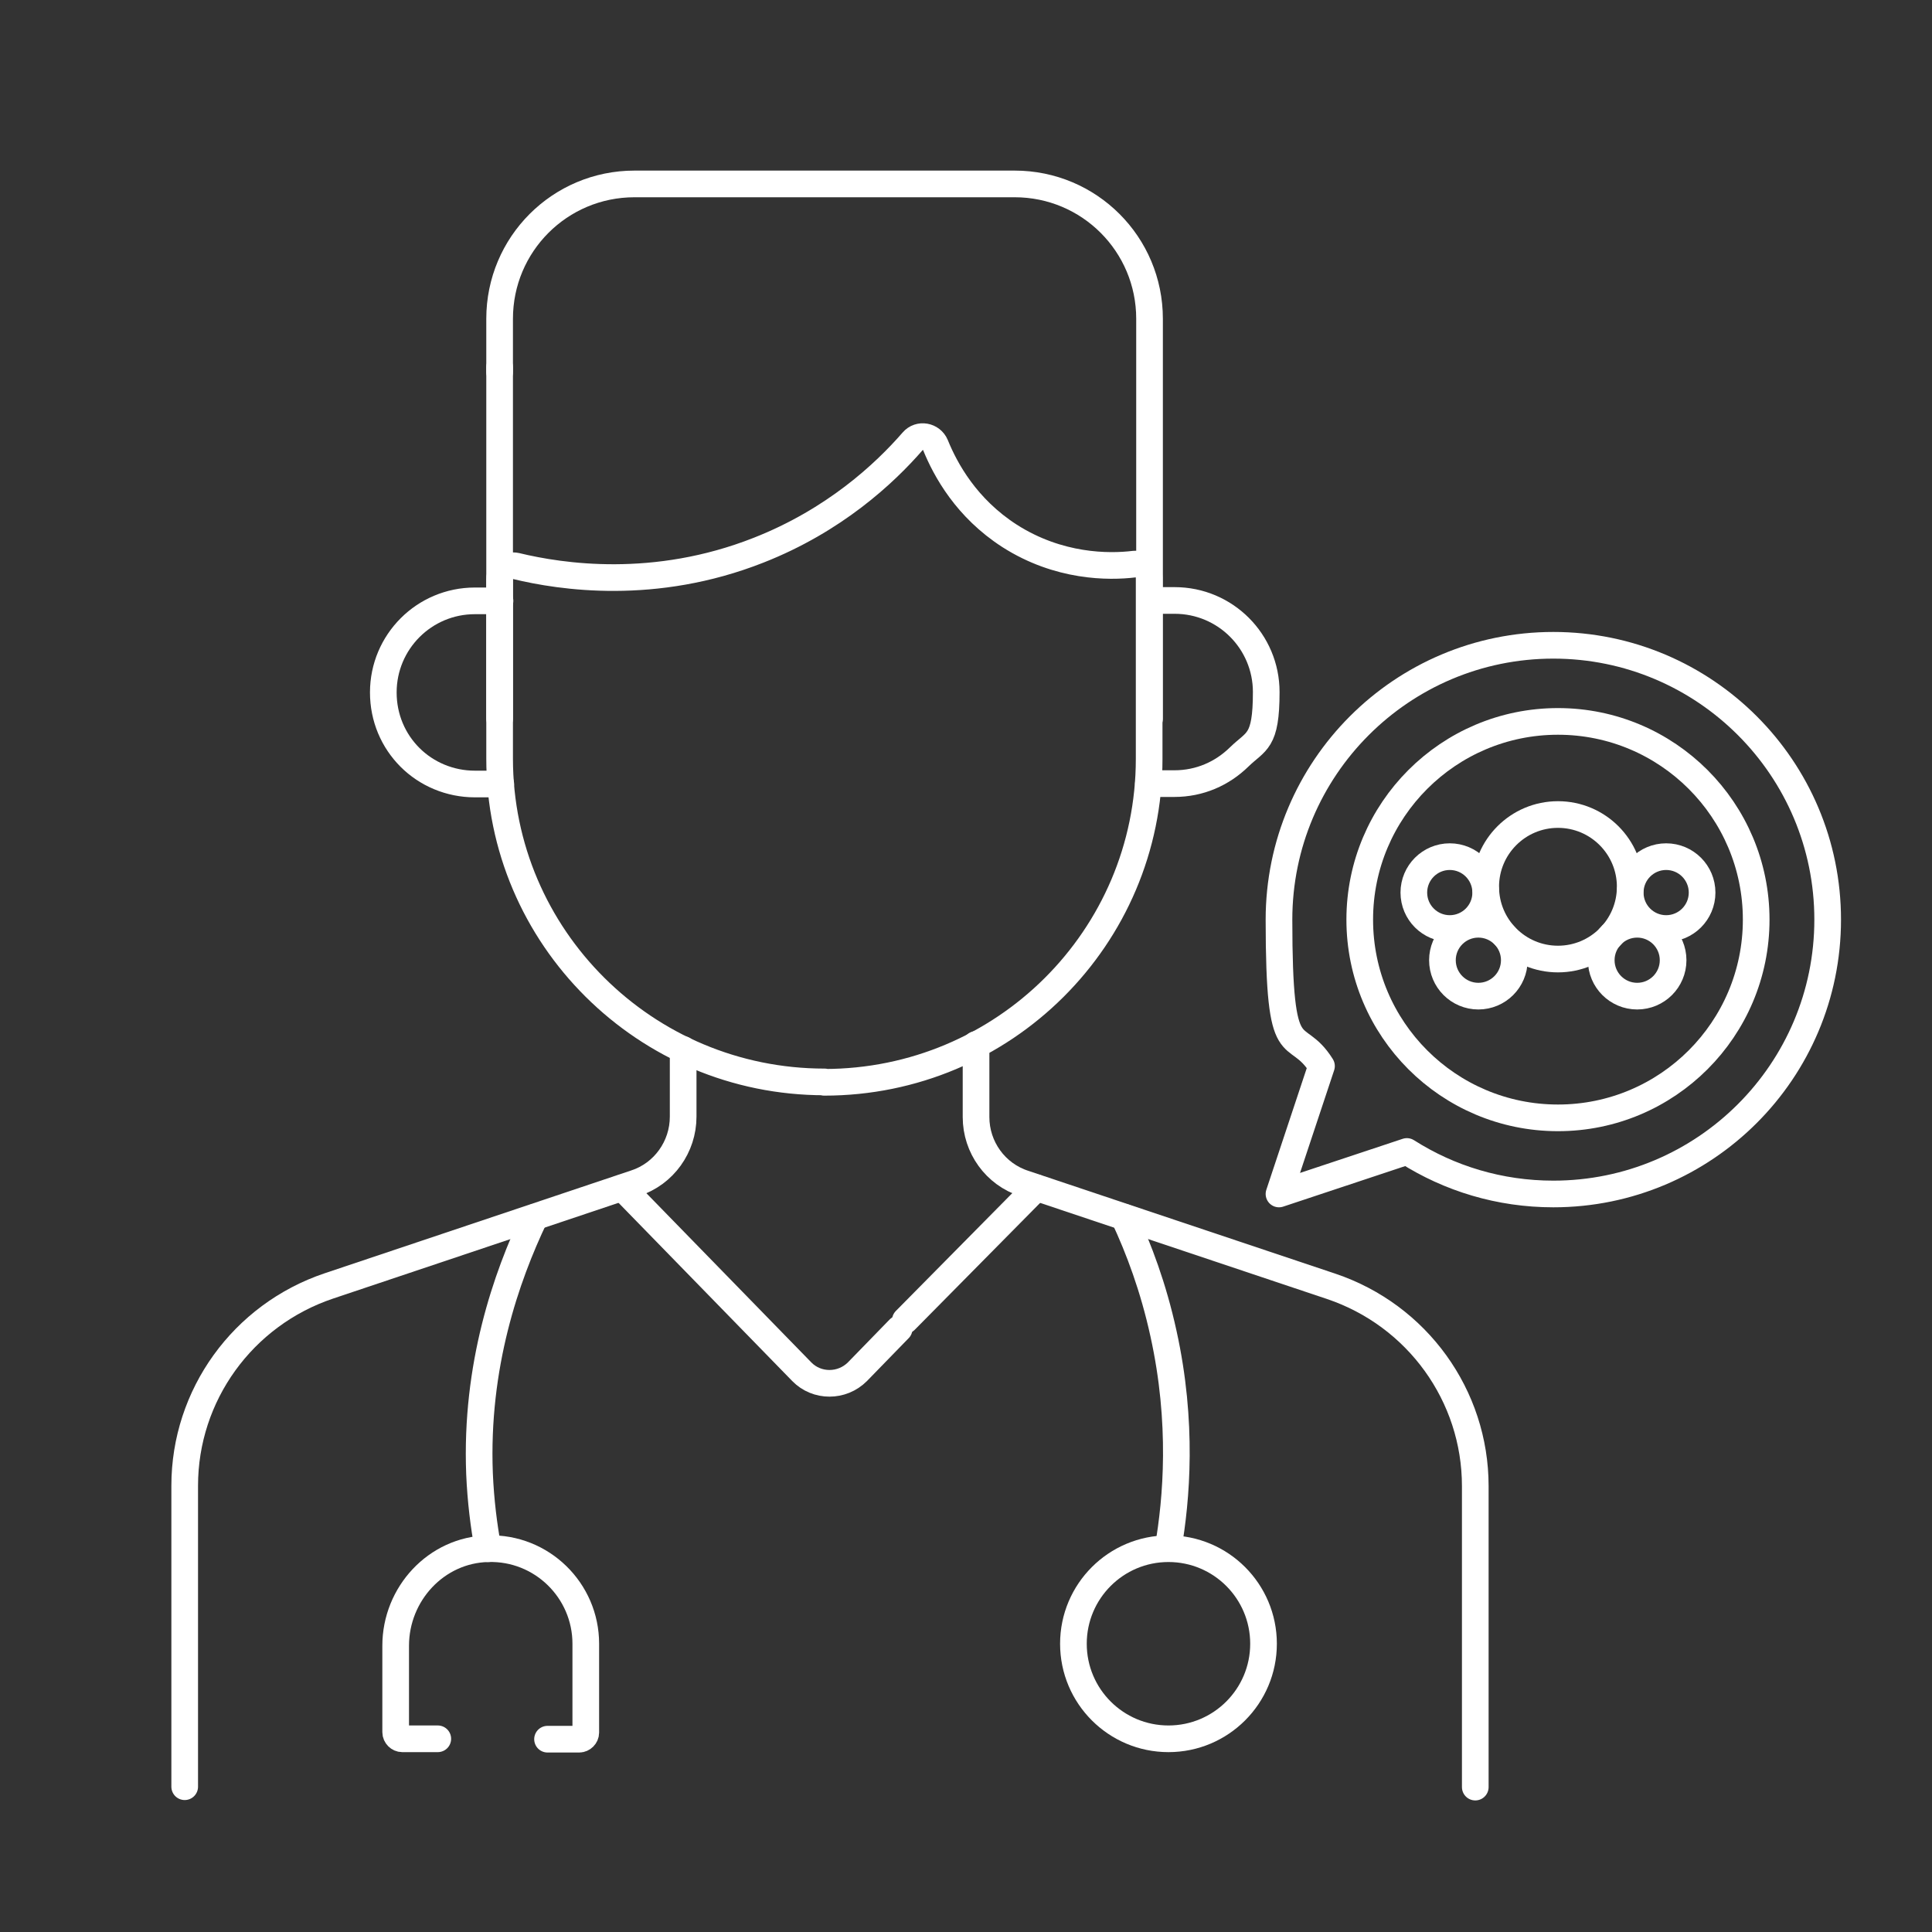 <?xml version="1.0" encoding="UTF-8"?>
<svg id="Layer_1" xmlns="http://www.w3.org/2000/svg" version="1.1" viewBox="0 0 500 500">
  <rect x="0" y="0" width="500" height="500" fill="#333333" stroke="none"/>
  <!-- Generator: Adobe Illustrator 29.3.1, SVG Export Plug-In . SVG Version: 2.1.0 Build 151)  -->
  <defs>
    <style>
      .st0 {
        fill: none;
        stroke: #fff;
        stroke-linecap: round;
        stroke-linejoin: round;
        stroke-width: 6.9px;
      }
    </style>
  </defs>
  <g>
    <path class="st0" d="M129.3,96.3v-13.8c0-19.3,15.6-34.9,34.9-34.9h98.4c19.3,0,34.9,15.6,34.9,34.9v103.5"/>
    <line class="st0" x1="129.3" y1="186" x2="129.3" y2="95"/>
    <g>
      <path class="st0" d="M252.6,270.3v18.8c0,7.8,5,14.8,12.5,17.2l79.4,26.6c22.3,7.5,37.3,28.3,37.3,51.7v77.9"/>
      <path class="st0" d="M176.8,271.6v17.4c0,7.8-5,14.8-12.4,17.2l-79.3,26.6c-22.3,7.5-37.3,28.3-37.3,51.7v77.9"/>
    </g>
    <line class="st0" x1="234.3" y1="341.7" x2="268.2" y2="307.4"/>
    <path class="st0" d="M161.1,307.4l46.4,47.6c3.9,4,10.4,4,14.4,0l10.8-11.1"/>
    <g>
      <path class="st0" d="M297.5,155.4h6.5c13.1,0,23.7,10.6,23.7,23.7s-2.6,12.5-7,16.8-10.2,6.9-16.8,6.9h-6.7"/>
      <path class="st0" d="M129.6,202.9h-6.7c-6.5,0-12.5-2.6-16.8-6.9-4.3-4.3-6.9-10.2-6.9-16.8,0-13.1,10.6-23.7,23.7-23.7h6.5"/>
    </g>
    <path class="st0" d="M213.4,280h0c-46.4,0-84.1-37.5-84.1-83.7v-46.4c0-2.2,2.1-3.9,4.3-3.4,11.6,2.8,35.8,6.5,62.7-4.1,19.6-7.7,32.6-19.8,39.9-28.2,1.7-2,4.9-1.4,5.9,1,2.6,6.4,8,16.3,19.2,23.5,12.7,8.1,25.6,8.1,32.2,7.3,2.1-.2,3.9,1.4,3.9,3.5v46.9c0,46.2-37.6,83.7-84.1,83.7h0Z"/>
    <g>
      <g>
        <path class="st0" d="M113.3,450h-9.2c-.9,0-1.7-.8-1.7-1.7v-22.4c0-13.4,10.5-24.8,23.9-25.1,13.9-.4,25.3,10.8,25.3,24.6v23c0,.9-.8,1.7-1.7,1.7h-8.2"/>
        <path class="st0" d="M138.4,315c-7.4,15.5-15.4,38.5-14.3,66.4.3,7,1.1,13.4,2.2,19.4"/>
      </g>
      <g>
        <circle class="st0" cx="302.4" cy="425.4" r="24.6"/>
        <path class="st0" d="M290.9,315c3.8,8.1,7.6,18.2,10.2,30.1,5.1,23.1,3.4,42.9,1.2,55.6"/>
      </g>
    </g>
  </g>
  <g>
    <path id="path2565" class="st0" d="M402,167c-39.2,0-71,31.8-71,71s4.1,26.9,11,37.9l-11,33.1,33.1-11c11,7,24,11,37.9,11,39.2,0,71-31.8,71-71s-31.8-71-71-71h0Z"/>
    <g>
      <circle class="st0" cx="403.2" cy="238" r="51.3"/>
      <g>
        <circle class="st0" cx="403.2" cy="229.5" r="18.7"/>
        <circle class="st0" cx="431.2" cy="231" r="9.3"/>
        <circle class="st0" cx="375.2" cy="231" r="9.3"/>
        <circle class="st0" cx="382.6" cy="248.5" r="9.3"/>
        <circle class="st0" cx="423.7" cy="248.5" r="9.3"/>
      </g>
    </g>
  </g>
</svg>